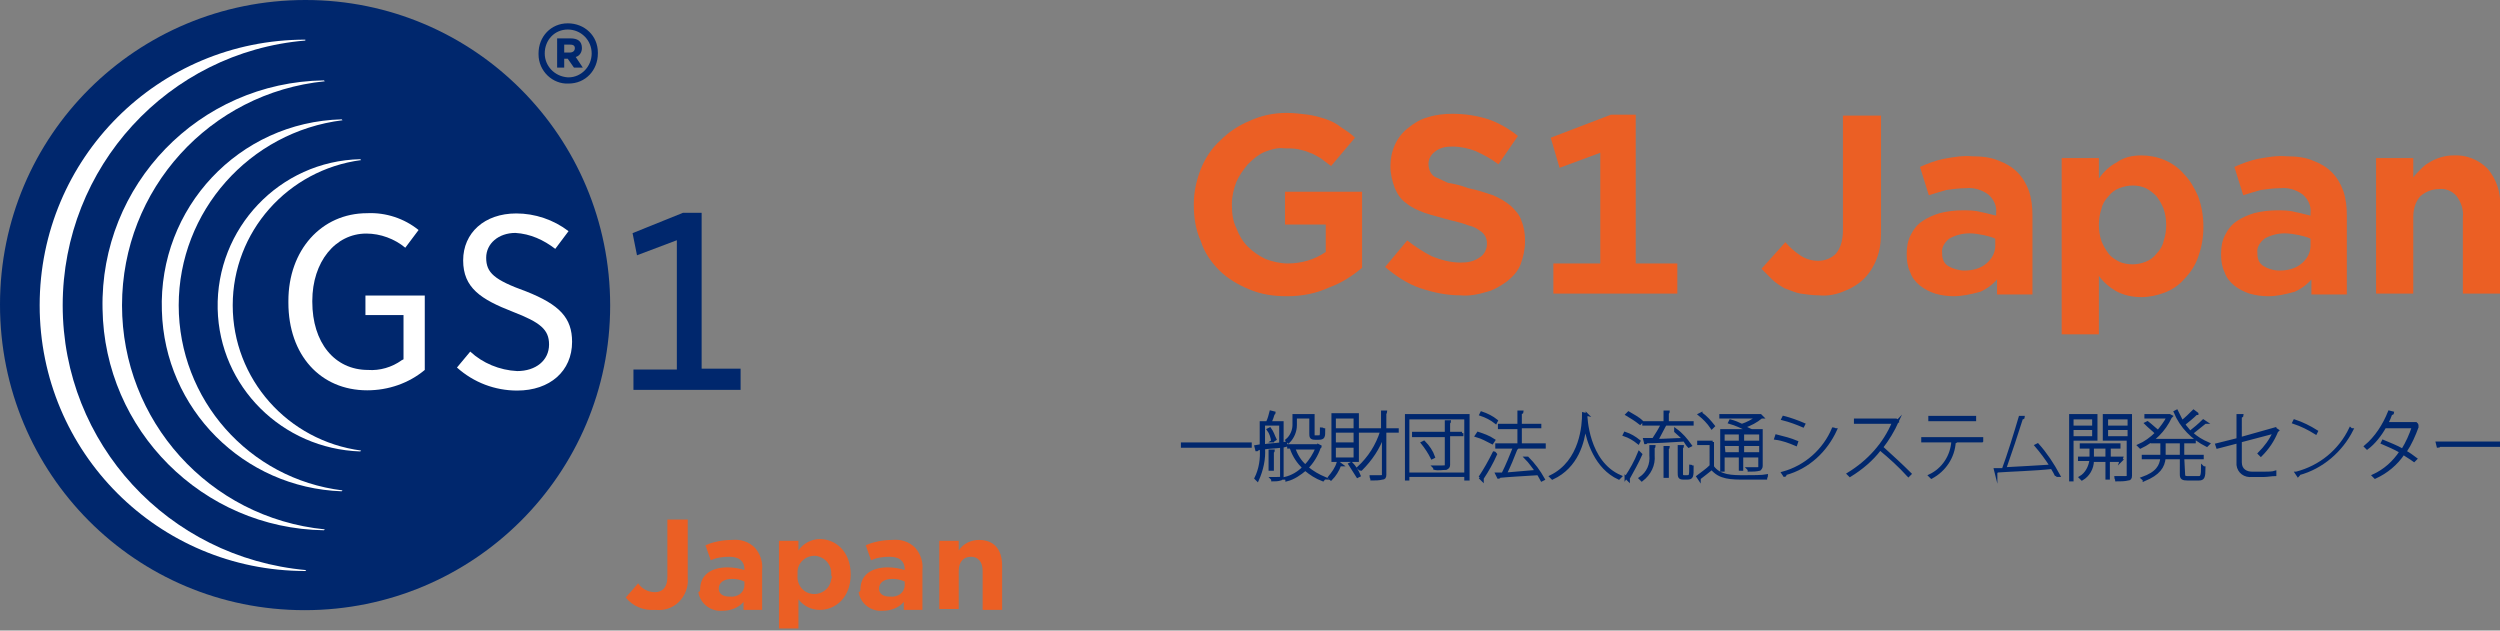 <svg version="1.1" id="レイヤー_1" xmlns="http://www.w3.org/2000/svg" x="0" y="0" width="282.3" height="71.2" xml:space="preserve"><rect width="100%" height="100%" fill="#808080" stroke="none"/><style>.st0{fill:#00276d}.st1{fill:#fff}.st2{fill:#eb5f24}.st3{fill:#00276d;stroke:#00276d;stroke-width:.3;stroke-miterlimit:10}</style><g id="グループ_5685" transform="translate(12963.488 18664.814)"><g id="グループ_5681" transform="translate(-12963.488 -18664.814)"><path id="パス_3762" class="st0" d="M68.9 34.5c0 19-15.4 34.4-34.5 34.4S0 53.5 0 34.4 15.4 0 34.5 0c19 0 34.4 15.4 34.4 34.5z"/><g id="グループ_5670" transform="translate(32.565 24.074)"><path id="パス_3763" class="st1" d="M8.9 0C3.7 0 0 4.2 0 9.9v.2C0 16 3.6 20 8.9 20c2.4 0 4.7-.8 6.5-2.3V9.3H8.7v2.2H13v5l-.2.1c-1.1.8-2.5 1.2-3.8 1.1-3.8 0-6.3-3.1-6.3-7.7v-.1c0-4.4 2.6-7.6 6.1-7.6 1.6 0 3.2.6 4.4 1.6l1.5-2C13.1.6 11-.1 8.9 0z"/></g><g id="グループ_5671" transform="translate(51.6 24.102)"><path id="パス_3764" class="st1" d="M0 17.4C1.9 19.1 4.3 20 6.8 20c3.7 0 6.2-2.2 6.2-5.5 0-2.7-1.4-4.2-5.2-5.7C4.2 7.5 3.3 6.7 3.3 5c0-1.6 1.4-2.8 3.3-2.8 1.7.1 3.2.8 4.5 1.8l1.5-2C10.9.7 8.8 0 6.7 0c-3.6 0-6 2.2-6 5.3s2 4.4 5.6 5.8c3.1 1.2 4.1 2 4.1 3.7 0 1.8-1.5 3-3.6 3-2-.1-3.9-.9-5.3-2.2L0 17.4z"/></g><g id="グループ_5673" transform="translate(71.429 24.027)"><g id="グループ_5672"><path id="パス_3765" class="st0" d="M.1 20h12.1v-2.4H7.8V0H5.7L0 2.3l.5 2.5L5 3.1v14.6H.1V20z"/></g></g><g id="グループ_5674" transform="translate(60.811 2.634)"><path id="パス_3766" class="st0" d="M0 3.4C0 1.5 1.4 0 3.3 0s3.4 1.4 3.4 3.3v.1c0 1.9-1.4 3.4-3.3 3.4C1.6 6.9 0 5.4 0 3.5v-.1zm6 0C6 1.9 4.8.7 3.3.7 1.8.7.7 1.9.7 3.4.7 4.8 1.8 6 3.3 6.1h.1C4.8 6.1 6 4.9 6 3.4zM2.1 1.7h1.5c.8 0 1.3.3 1.3 1.1 0 .5-.3.9-.7 1L5 5H4l-.7-1h-.4v1h-.8V1.7zm1.4 1.6c.4 0 .6-.2.6-.5s-.2-.4-.6-.4h-.6v.9h.6z"/></g><g id="グループ_5676" transform="translate(4.479 4.477)"><g id="グループ_5675"><path id="パス_3767" class="st1" d="M2.6 30C2.6 14.4 14.5 1.4 30 .1V0C13.4 0 0 13.4 0 30s13.4 30 30 30l.1-.1C14.5 58.5 2.6 45.6 2.6 30z"/><path id="パス_3768" class="st1" d="M9.3 30c0-13.1 9.9-24 22.9-25.3l-.1-.1C18 4.8 6.8 16.4 7.1 30.4c.2 13.7 11.3 24.8 25 25l.1-.1C19.1 54 9.3 43 9.3 30z"/><path id="パス_3769" class="st1" d="M15.7 30c0-10.6 8-19.6 18.5-20.9l-.1-.1c-11.6.3-20.7 10-20.3 21.6.3 11.1 9.2 20 20.3 20.4l.1-.1C23.6 49.6 15.7 40.6 15.7 30z"/><path id="パス_3770" class="st1" d="M21.8 30c0-8.3 6.2-15.3 14.5-16.4l-.1-.1c-9.1.2-16.3 7.8-16.1 16.9.2 8.8 7.3 15.8 16.1 16.1l.1-.1C28 45.3 21.8 38.3 21.8 30z"/></g></g></g><g id="グループ_5677" transform="translate(-12892.828 -18606.145)"><path id="パス_3771" class="st2" d="M0 8.8l1.4-1.6c.4.6 1.1 1 1.9 1 .8 0 1.4-.5 1.4-1.7V0H7v6.6c.1 1-.3 2-1 2.7-.7.7-1.7 1-2.6.9C2 10.3.8 9.8 0 8.8z"/><path id="パス_3772" class="st2" d="M8.4 7.9c0-1.7 1.3-2.5 3.1-2.5.6 0 1.3.1 1.9.3v-.1c0-.9-.6-1.4-1.7-1.4-.7 0-1.5.1-2.1.4L9 2.9c.9-.4 2-.6 3-.6 1-.1 1.9.2 2.6.9.6.7.9 1.6.8 2.5v4.5h-2.1v-.9c-.6.7-1.5 1-2.4 1-1.3.1-2.5-.8-2.7-2.1.2-.1.2-.2.2-.3zm5-.5V7c-.4-.2-.9-.3-1.4-.3-.9 0-1.5.4-1.5 1.1 0 .6.5.9 1.2.9 1 .1 1.7-.5 1.7-1.3z"/><path id="パス_3773" class="st2" d="M17.3 2.4h2.2v1.1c.5-.8 1.5-1.3 2.4-1.3 1.8 0 3.5 1.4 3.5 4s-1.7 4-3.5 4c-.9 0-1.8-.4-2.4-1.2v3.3h-2.2V2.4zm5.9 3.9c.1-1.1-.6-2-1.7-2.2-1-.1-2 .6-2.1 1.7v.5c-.1 1 .6 2 1.7 2.1 1 .1 2-.6 2.1-1.7.1-.1.1-.3 0-.4z"/><path id="パス_3774" class="st2" d="M26.5 7.9c0-1.7 1.3-2.5 3.1-2.5.6 0 1.3.1 1.9.3v-.1c0-.9-.6-1.4-1.7-1.4-.7 0-1.5.1-2.1.4l-.6-1.7c.9-.4 2-.6 3-.6 1-.1 1.9.2 2.6.9.6.7.9 1.6.8 2.5v4.5h-2.1v-.9c-.6.7-1.5 1-2.4 1-1.3.1-2.5-.8-2.7-2.1.2-.1.2-.2.2-.3zm5-.5V7c-.4-.2-.9-.3-1.4-.3-.9 0-1.5.4-1.5 1.1 0 .6.5.9 1.2.9 1 .1 1.7-.5 1.7-1.3z"/><path id="パス_3775" class="st2" d="M35.4 2.4h2.2v1.1c.5-.8 1.4-1.2 2.3-1.2 1.7 0 2.6 1.1 2.6 2.9v5h-2.2V5.8c0-1-.5-1.6-1.3-1.6s-1.4.5-1.4 1.6v4.3h-2.2V2.4z"/></g><g id="グループ_5678" transform="translate(-12828.683 -18652.064)"><path id="パス_3776" class="st2" d="M10.5 20.7c-1.5 0-2.9-.2-4.3-.8-1.2-.5-2.4-1.2-3.3-2.1-.9-.9-1.7-2-2.1-3.3-.6-1.3-.8-2.7-.8-4.1v-.1c0-1.4.3-2.7.8-4C1.3 5.1 2 4 3 3.1c1-1 2.1-1.7 3.3-2.2C7.6.3 9 0 10.5 0c.8 0 1.6.1 2.4.2.7.1 1.4.3 2 .5.6.2 1.2.5 1.7.9.6.4 1.1.7 1.6 1.2L15.5 6l-1.2-.9c-.4-.2-.8-.5-1.2-.6-.4-.2-.9-.3-1.3-.4-.5-.1-1.1-.1-1.6-.1-.7-.1-1.4.1-2.2.4-.7.3-1.3.8-1.9 1.4-.5.6-1 1.3-1.3 2-.3.8-.5 1.6-.5 2.5v.1c0 .9.1 1.8.5 2.6.3.8.7 1.5 1.3 2.1.6.6 1.2 1 2 1.4.8.3 1.7.5 2.5.5 1.5 0 3-.4 4.3-1.3v-3.1h-4.6V8.9H19v8.6c-1.1.9-2.3 1.7-3.7 2.2-1.5.7-3.1 1-4.8 1z"/><path id="パス_3777" class="st2" d="M30.1 20.6c-1.5 0-3-.3-4.5-.8s-2.8-1.4-4-2.4l2.5-3c.9.7 1.8 1.3 2.8 1.8 1 .4 2.1.7 3.2.7.8 0 1.5-.1 2.2-.6.5-.3.8-.9.8-1.5v-.1c0-.6-.3-1.1-.8-1.4-.4-.3-.8-.5-1.3-.6-.5-.2-1.2-.4-2.1-.6-1-.3-1.9-.5-2.8-.8-.8-.3-1.5-.6-2.1-1.1-.6-.4-1-1-1.3-1.7-.3-.8-.5-1.6-.5-2.5 0-1.7.7-3.3 2-4.3.6-.5 1.4-1 2.2-1.2.9-.3 1.9-.4 2.8-.4 1.4 0 2.7.2 4 .6 1.2.4 2.4 1.1 3.4 1.9l-2.2 3.2c-.8-.6-1.7-1.1-2.6-1.5-.8-.3-1.7-.5-2.6-.5-.7 0-1.4.1-2 .6-.4.3-.7.8-.7 1.3v.1c0 .6.3 1.3.9 1.5.4.2.9.4 1.3.6.7.1 1.5.3 2.3.6 1 .2 1.9.5 2.8.8.7.3 1.4.7 2 1.2.5.5 1 1 1.2 1.7.3.7.4 1.5.4 2.2v.1c0 .9-.2 1.8-.5 2.6s-.9 1.4-1.5 1.9c-.7.5-1.5 1-2.3 1.2-1 .3-2 .5-3 .4z"/><path id="パス_3778" class="st2" d="M40.6 20.4V17h5.3V4.5l-4.6 1.7-1-3.4L47.1.2h2.8V17h4.7v3.4h-14z"/><path id="パス_3779" class="st2" d="M70.6 20.6c-.7 0-1.4-.1-2.1-.2-.6-.1-1.2-.4-1.8-.6-.5-.3-1-.6-1.4-1l-1.2-1.2 2.7-3c.5.6 1.1 1.1 1.7 1.5.6.4 1.3.6 2 .6.8 0 1.5-.3 2-.8.6-.7.8-1.7.8-2.6V.3h4.3v13.1c0 1.1-.1 2.1-.5 3.1-.3.8-.8 1.6-1.4 2.2-.6.6-1.4 1.1-2.2 1.4-.9.4-1.9.6-2.9.5z"/><path id="パス_3780" class="st2" d="M85.8 20.7c-.7 0-1.4-.1-2.1-.3-.6-.2-1.2-.5-1.7-.9s-.9-.9-1.1-1.5c-.3-.6-.4-1.3-.4-2v-.1c0-.7.1-1.5.5-2.2.3-.6.7-1.1 1.3-1.5.6-.4 1.3-.7 2-.9.8-.2 1.7-.3 2.5-.3.7 0 1.4 0 2.1.2.6.1 1.2.3 1.7.4v-.3c.1-.8-.3-1.6-.9-2.1-.7-.5-1.6-.8-2.5-.7-.7 0-1.5.1-2.2.2-.7.2-1.4.4-2 .6l-1-3.2c.9-.4 1.7-.7 2.6-.9 1.1-.2 2.2-.4 3.3-.3 1 0 2.1.1 3 .5.8.3 1.5.7 2.1 1.3.6.6 1 1.3 1.3 2.1.3.9.4 1.8.4 2.8v8.9h-4v-1.7c-.5.6-1.2 1.1-1.9 1.4-1.1.3-2.1.5-3 .5zm1.2-2.9c.9 0 1.8-.2 2.5-.8.6-.5 1-1.2 1-2v-.8c-.4-.2-.9-.3-1.3-.4-.5-.1-1.1-.2-1.6-.2-.8 0-1.6.2-2.3.6-.5.4-.9 1-.8 1.6v.1c0 .6.2 1.1.7 1.4.5.3 1.2.5 1.8.5z"/><path id="パス_3781" class="st2" d="M98 5.1h4.2v2.3c.5-.7 1.2-1.4 2-1.8.8-.6 1.8-.8 2.8-.8 1.8 0 3.6.7 4.8 2.1.7.7 1.2 1.6 1.6 2.5.4 1.1.6 2.2.6 3.4v.1c0 1.2-.2 2.3-.6 3.4-.3.9-.9 1.8-1.6 2.5-.6.7-1.4 1.2-2.2 1.5-.8.3-1.7.5-2.6.5-1 0-2-.2-2.9-.7-.7-.4-1.4-1-1.9-1.7V25H98V5.1zm8 12c.5 0 1-.1 1.5-.3.5-.2.9-.5 1.2-.9.4-.4.7-.9.8-1.4.2-.6.3-1.2.3-1.8v-.1c0-.6-.1-1.2-.3-1.8-.2-.5-.5-1-.8-1.4-.4-.4-.8-.7-1.2-.9-.9-.4-2-.4-3 0-.5.2-.9.5-1.2.9-.4.4-.7.9-.8 1.4-.2.6-.3 1.2-.3 1.8v.1c0 .6.1 1.2.3 1.8.2.5.5 1 .8 1.4.3.4.8.7 1.2.9.4.2 1 .3 1.5.3z"/><path id="パス_3782" class="st2" d="M121.3 20.7c-.7 0-1.4-.1-2.1-.3-.6-.2-1.2-.5-1.7-.9s-.9-.9-1.1-1.5c-.3-.6-.4-1.3-.4-2v-.1c0-.7.1-1.5.5-2.2.3-.6.7-1.1 1.3-1.5.6-.4 1.3-.7 2-.9.8-.2 1.7-.3 2.5-.3.7 0 1.4 0 2.1.2.6.1 1.2.3 1.7.4v-.3c.1-.8-.3-1.6-.9-2.1-.7-.5-1.6-.8-2.5-.7-.7 0-1.5.1-2.2.2-.7.2-1.4.4-2 .6l-1-3.2c.9-.4 1.7-.7 2.6-.9 1.1-.2 2.2-.4 3.3-.3 1 0 2.1.1 3 .5.8.3 1.5.7 2.1 1.3.6.6 1 1.3 1.3 2.1.3.9.4 1.8.4 2.8v8.9h-4v-1.7c-.5.6-1.2 1.1-1.9 1.4-1.1.3-2 .5-3 .5zm1.3-2.9c.9 0 1.8-.2 2.5-.8.6-.5 1-1.2 1-2v-.8c-.4-.2-.9-.3-1.3-.4-.5-.1-1.1-.2-1.6-.2-.8 0-1.6.2-2.3.6-.5.4-.9 1-.8 1.6v.1c0 .6.2 1.1.7 1.4.5.3 1.1.5 1.8.5z"/><path id="パス_3783" class="st2" d="M133.5 5.1h4.2v2.2c.2-.3.5-.6.8-.9.3-.3.6-.6 1-.8.8-.5 1.8-.8 2.7-.8 1.5-.1 2.9.5 3.9 1.5 1 1.2 1.5 2.7 1.4 4.2v9.9h-4.2v-8.6c.1-.9-.2-1.7-.7-2.4-.5-.6-1.3-.9-2-.8-.8 0-1.5.3-2.1.8-.6.7-.8 1.5-.8 2.4v8.6h-4.2V5.1z"/></g><g id="グループ_5679" transform="translate(-12829.992 -18618.305)"><path id="パス_3784" class="st3" d="M0 3.6h7.7v.3H0v-.3z"/><path id="パス_3785" class="st3" d="M11.7 3.8l-.4.1v3.4c0 .2-.1.3-.2.3-.3.1-.6.1-.9.1 0-.1-.1-.2-.1-.2h.6c.4 0 .5 0 .5-.1V3.9c-.8.1-1.5.1-2 .2.1 1.2-.2 2.5-.7 3.6l-.2-.2c.5-1 .7-2.2.6-3.4l-.4.1c0 .1 0 .1-.1.1l-.1-.4.6-.1V1.2h.7c.2-.4.3-.8.4-1.2l.4.1c0 .1-.1.1-.1.1-.1.3-.2.7-.4 1h1.4v2.4l.4-.1v.3zM9.2 1.4v2.4c.6-.1 1.2-.1 1.9-.2V1.4H9.2zm1 1.9c-.1-.5-.2-.9-.5-1.3l.2-.1c.3.4.4.8.6 1.2l-.3.2zm.1 1.1s0 .1-.1.1v2h-.3V4.4h.4zm5.1-.6l.2.1s0 .1-.1.1c-.3.9-.8 1.7-1.4 2.3.6.5 1.3.9 2 1.2-.1 0-.1.1-.2.2-.8-.3-1.4-.7-2-1.2-.6.5-1.3 1-2.1 1.2 0-.1-.1-.2-.2-.2.8-.2 1.5-.6 2.1-1.2-.6-.6-1.1-1.3-1.4-2.2l.2-.1H12v-.2h3.4zM12.8.6v.9c0 .7-.3 1.4-.8 1.9l-.2-.2c.5-.4.8-1.1.8-1.7V.4h2.2v2.1c0 .3 0 .3.2.3h.3c.4 0 .4 0 .4-.9.2 0 .2.1.3.1 0 .8 0 1-.6 1H15c-.5 0-.5-.2-.5-.6V.6h-1.7zm-.2 3.5c.3.8.7 1.5 1.3 2 .6-.6 1-1.3 1.3-2h-2.6z"/><path id="パス_3786" class="st3" d="M18 6h-.2c-.2.6-.6 1.2-1 1.6l-.2-.2c.4-.5.8-1 1-1.7l.4.3zM19.8.3v5.2H17V.3h2.8zM19.5 2V.6h-2.3V2h2.3zm0 1.6V2.2h-2.3v1.4h2.3zm0 1.7V3.9h-2.3v1.4h2.3zm.3 2c-.3-.5-.6-.9-.9-1.4l.2-.1c.4.4.7.9.9 1.4l-.2.1zM24.3 2v.2h-1.4v4.9c0 .3-.1.4-.3.4-.4.1-.8.1-1.2.1 0-.1-.1-.2-.1-.3h.8c.6 0 .6 0 .6-.2V2.6c-.5 1.5-1.4 2.8-2.5 3.9-.2 0-.2-.1-.3-.2 1.2-1.1 2.1-2.5 2.6-4.1h-2.4V2h2.5V0h.4c0 .1 0 .1-.1.1V2h1.4z"/><path id="パス_3787" class="st3" d="M25.3.4h7v7.2H32v-.4h-6.5v.4h-.2V.4zm.3 6.6H32V.7h-6.5V7zm6-4.6v.2h-1.5V6c0 .2-.1.3-.3.4-.4 0-.9.1-1.3 0 0-.1-.1-.2-.1-.2h.7c.7 0 .7 0 .7-.2V2.7h-3.7v-.3h3.7V1.1h.4s0 .1-.1.1v1.2h1.5zm-3.4 2.8c-.3-.6-.7-1.2-1.1-1.7l.2-.1c.5.5.9 1.1 1.1 1.7l-.2.1z"/><path id="パス_3788" class="st3" d="M33.4 2.4c.6.2 1.2.4 1.8.8l-.2.3c-.6-.3-1.1-.6-1.8-.8l.2-.3zm.2 5c.6-.9 1.1-1.8 1.6-2.8.1 0 .1.1.2.2-.4.9-.9 1.8-1.5 2.7v.2l-.3-.3zm1.8-6.2c-.5-.4-1.1-.7-1.7-.9l.1-.2c.6.2 1.2.5 1.7.9l-.1.2zm5.5 2.5V4h-3.3l.2.1-.1.1c-.3.8-.8 2-1.2 2.8l3.5-.3c-.4-.5-.7-1-1.2-1.5h.2c.7.7 1.3 1.5 1.8 2.4l-.2.1c-.1-.2-.3-.5-.4-.7-1.6.1-3.4.2-4.4.3 0 .1 0 .1-.1.1l-.2-.4h.7c.5-1 .9-2 1.3-3h-2v-.3H38V1.8h-2.2v-.3H38V0h.4c0 .1-.1.1-.2.1v1.4h2.2v.2h-2.2v2h2.7z"/><path id="パス_3789" class="st3" d="M45.7.3c0 .1 0 .1-.1.1 0 0 .1 5.3 3.9 6.9l-.2.2c-2.6-1.2-3.5-4.2-3.8-5.9-.2 1.8-.9 4.6-3.7 5.9l-.2-.2c3.5-1.7 3.7-5.9 3.7-7.1l.4.1z"/><path id="パス_3790" class="st3" d="M50 2.4c.6.2 1.1.5 1.6.9l-.1.2c-.5-.4-1-.7-1.6-.9l.1-.2zm.1 5c.6-.9 1.1-1.8 1.5-2.8l.2.2c-.4.9-.9 1.8-1.4 2.7v.2l-.3-.3zm.3-7.3c.5.3 1.1.6 1.5 1l-.2.2c-.5-.4-1-.7-1.5-1l.2-.2zm2.8 4.8c.1 1.1-.4 2.1-1.3 2.8l-.2-.2c.9-.6 1.3-1.6 1.2-2.6v-1h.4s0 .1-.1.1v.9zm4-1c-.2-.2-.3-.4-.5-.7-1.6.1-3.3.2-4.3.2 0 .1 0 .1-.1.1l-.1-.4h1c.4-.6.7-1.1 1-1.7h-2.1v-.2h2.4V0h.4s0 .1-.1.1v1.1h2.8v.2h-3l-.1.1c-.3.6-.6 1.1-.9 1.7.9 0 2-.1 3.1-.1-.3-.3-.7-.6-1-.9V2c.7.5 1.2 1.1 1.7 1.8l-.2.1zm-2.7 3.4V4h.4s0 .1-.1.1v3.2h-.3zm1.9-.4c0 .3 0 .4.3.4h.3c.4 0 .4-.1.4-1.2.1 0 .1.1.2.1 0 1.1 0 1.3-.6 1.3h-.4c-.5 0-.5-.2-.5-.7V3.9h.4s0 .1-.1.1v2.9z"/><path id="パス_3791" class="st3" d="M59.9 3.4v2.8c.8 1.1 2.2 1.1 3.6 1.1.9 0 2 0 2.5-.1 0 .1-.1.2-.1.3h-2.3c-1.6 0-2.9 0-3.8-1.1-.5.4-1 .8-1.4 1.1v.1l-.2-.3c.5-.4 1-.7 1.5-1.2V3.6h-1.4v-.2h1.6zM58.6.2c.6.4 1 .9 1.4 1.4l-.2.2c-.4-.6-.9-1.1-1.4-1.5l.2-.1zm5.3 1.9c-.7-.4-1.4-.7-2.1-.9l.1-.2c.4.1.9.3 1.3.5.6-.2 1.2-.5 1.7-.9h-4.1V.4h4.5l.2.2h-.1c-.6.5-1.2.8-2 1.1.3.1.6.3.9.4h1.1v4c0 .2-.1.3-.2.4-.4.1-.8.1-1.2.1 0-.1-.1-.2-.1-.2h.8c.4 0 .5 0 .5-.2V5h-2v1.5H63V5h-1.9v1.6h-.2V2.1h3zm-.9.3h-1.9v1H63v-1zm-1.8 2.3H63v-1h-1.9l.1 1zm4.1-1.3v-1h-2v1h2zm-2 1.3h2v-1h-2v1z"/><path id="パス_3792" class="st3" d="M67.1 2.7c.8.2 1.6.4 2.3.7l-.1.3c-.7-.3-1.5-.6-2.3-.7l.1-.3zm.7 4.2c2.6-.7 4.7-2.6 5.7-5 .1 0 .2.1.3.1-1.1 2.4-3.1 4.3-5.7 5 0 .1 0 .2-.1.2l-.2-.3zm.1-6.3c.8.2 1.6.5 2.3.8l-.1.2c-.7-.3-1.5-.6-2.3-.8l.1-.2z"/><path id="パス_3793" class="st3" d="M80.8 1c0 .1-.1.1 0 0-.5 1.1-1.1 2.1-1.8 3 1.1 1 2.2 2 3.2 3l-.2.2c-1-1.1-2.1-2.1-3.2-3-.9 1.2-2.1 2.2-3.4 3l-.2-.2c2.3-1.4 4.1-3.4 5.1-5.8H76V.9h4.6l.2.1z"/><path id="パス_3794" class="st3" d="M90.3 3.3h-3 .1c0 .1-.1.1-.2.1-.1 1.7-1.1 3.2-2.6 4l-.2-.2c1.5-.7 2.5-2.2 2.6-3.9h-3.4V3h6.7v.3zM89.5.9h-5.1V.6h5.1v.3z"/><path id="パス_3795" class="st3" d="M98.7 7.2c-.1-.2-.3-.6-.5-.9-1.7.2-4.9.3-6.2.4 0 .1-.1.1-.1.2l-.1-.4h.9c.6-1.6 1.4-4.2 1.9-5.9h.4c0 .1-.1.1-.2.1-.5 1.6-1.3 4-1.9 5.7 1.7-.1 3.9-.2 5.2-.3-.5-.8-1.1-1.6-1.7-2.3l.2-.1c.9 1 1.7 2.2 2.4 3.5h-.3z"/><path id="パス_3796" class="st3" d="M103.2 3.1h-2.7v4.6h-.2V.4h2.9v2.7zm-.3-2.4h-2.4v1h2.4v-1zm-2.4 2.2h2.4v-1h-2.4v1zm5.5 2.6h-1.4v2h-.2v-2h-1.6c0 .9-.5 1.7-1.2 2.1l-.2-.2c.7-.4 1.1-1.2 1.2-2h-1.3v-.2h1.3V4h-1.1v-.3h4.3V4h-1.1v1.2h1.4l-.1.3zm-3.2-.3h1.6V4h-1.6v1.2zm4.3-4.8v6.8c0 .3-.1.4-.3.4-.4.1-.8.1-1.3.1 0-.1-.1-.2-.1-.3h.8c.6 0 .6 0 .6-.2V3.1h-2.7V.4h3zm-.2.3h-2.5v1h2.5v-1zm-2.5 2.2h2.5v-1h-2.5v1z"/><path id="パス_3797" class="st3" d="M111.5.4l.2.1-.1.1c-.7 1.5-1.9 2.7-3.4 3.4l-.2-.2c.7-.3 1.4-.8 2-1.4-.4-.4-.8-.7-1.2-1.1l.2-.1c.4.3.8.7 1.2 1 .4-.5.8-1 1.1-1.6h-2.5V.4h2.7zm1.6 6.7c0 .2.1.3.4.3h1.3c.3 0 .4-.2.4-1.2.1.1.2.1.2.1 0 1.1-.1 1.3-.6 1.3h-1.3c-.5 0-.7-.1-.7-.5V5.2h-1.9c-.1 1-.6 1.8-2.3 2.5 0-.1-.1-.1-.2-.2 1.7-.6 2.1-1.4 2.2-2.3h-2.1V5h2.1V3.4h-1.1v-.2h4.8v.2H113V5h2.2v.2H113l.1 1.9zm-2.2-2.4V5h1.9V3.4h-1.9v1.3zm3.7-4.5h-.1c-.4.4-.9.8-1.4 1.2.2.3.5.6.7.9.5-.4 1-.8 1.5-1.3l.3.2h-.1L114 2.4c.5.5 1.2.9 1.9 1.2l-.2.2c-1.6-.8-2.9-2.1-3.6-3.8l.2-.1.6 1.2c.5-.4.9-.8 1.3-1.2l.4.3z"/><path id="パス_3798" class="st3" d="M123.4 1.9l.3.2-.1.1c-.4 1-1 1.9-1.8 2.7l-.2-.2c.7-.7 1.3-1.5 1.7-2.4l-3.8 1v2.4c0 .9.7 1.2 1.3 1.2h1.4c.4 0 .9 0 1.2-.1v.3c-.3 0-.9.1-1.2.1h-1.4c-.8.1-1.5-.4-1.6-1.2V3.4l-2.3.6-.1-.3 2.4-.6V.4h.5c0 .1-.1.1-.2.1V3l3.9-1.1z"/><path id="パス_3799" class="st3" d="M125.6 1c.9.3 1.7.7 2.5 1.2l-.1.2c-.8-.5-1.6-.9-2.5-1.2l.1-.2zm.2 5.9c2.7-.7 4.9-2.5 6.1-5 .1.1.2.1.2.1-1.2 2.4-3.4 4.3-6 5 0 .1 0 .1-.1.2l-.2-.3z"/><path id="パス_3800" class="st3" d="M139.5 1.6c-.4 1.1-.8 2-1.4 2.9.4.2.8.5 1.2.8l-.2.2c-.4-.3-.8-.5-1.2-.8-.8 1.2-1.9 2.1-3.2 2.7l-.2-.2c1.3-.6 2.3-1.5 3.1-2.7-.7-.4-1.4-.7-2.1-1l.1-.2c.7.3 1.5.6 2.2 1 .5-.8.9-1.7 1.2-2.6h-3.2c-.5.9-1.2 1.8-2 2.4l-.2-.2c1.2-1 2.1-2.4 2.7-3.9l.4.1c0 .1-.1.1-.2.1-.1.3-.3.8-.5 1.1h3.3l.2.3z"/><path id="パス_3801" class="st3" d="M141.7 3.5h7v.3H142c-.1.1-.1.1-.2.1l-.1-.4z"/></g></g></svg>